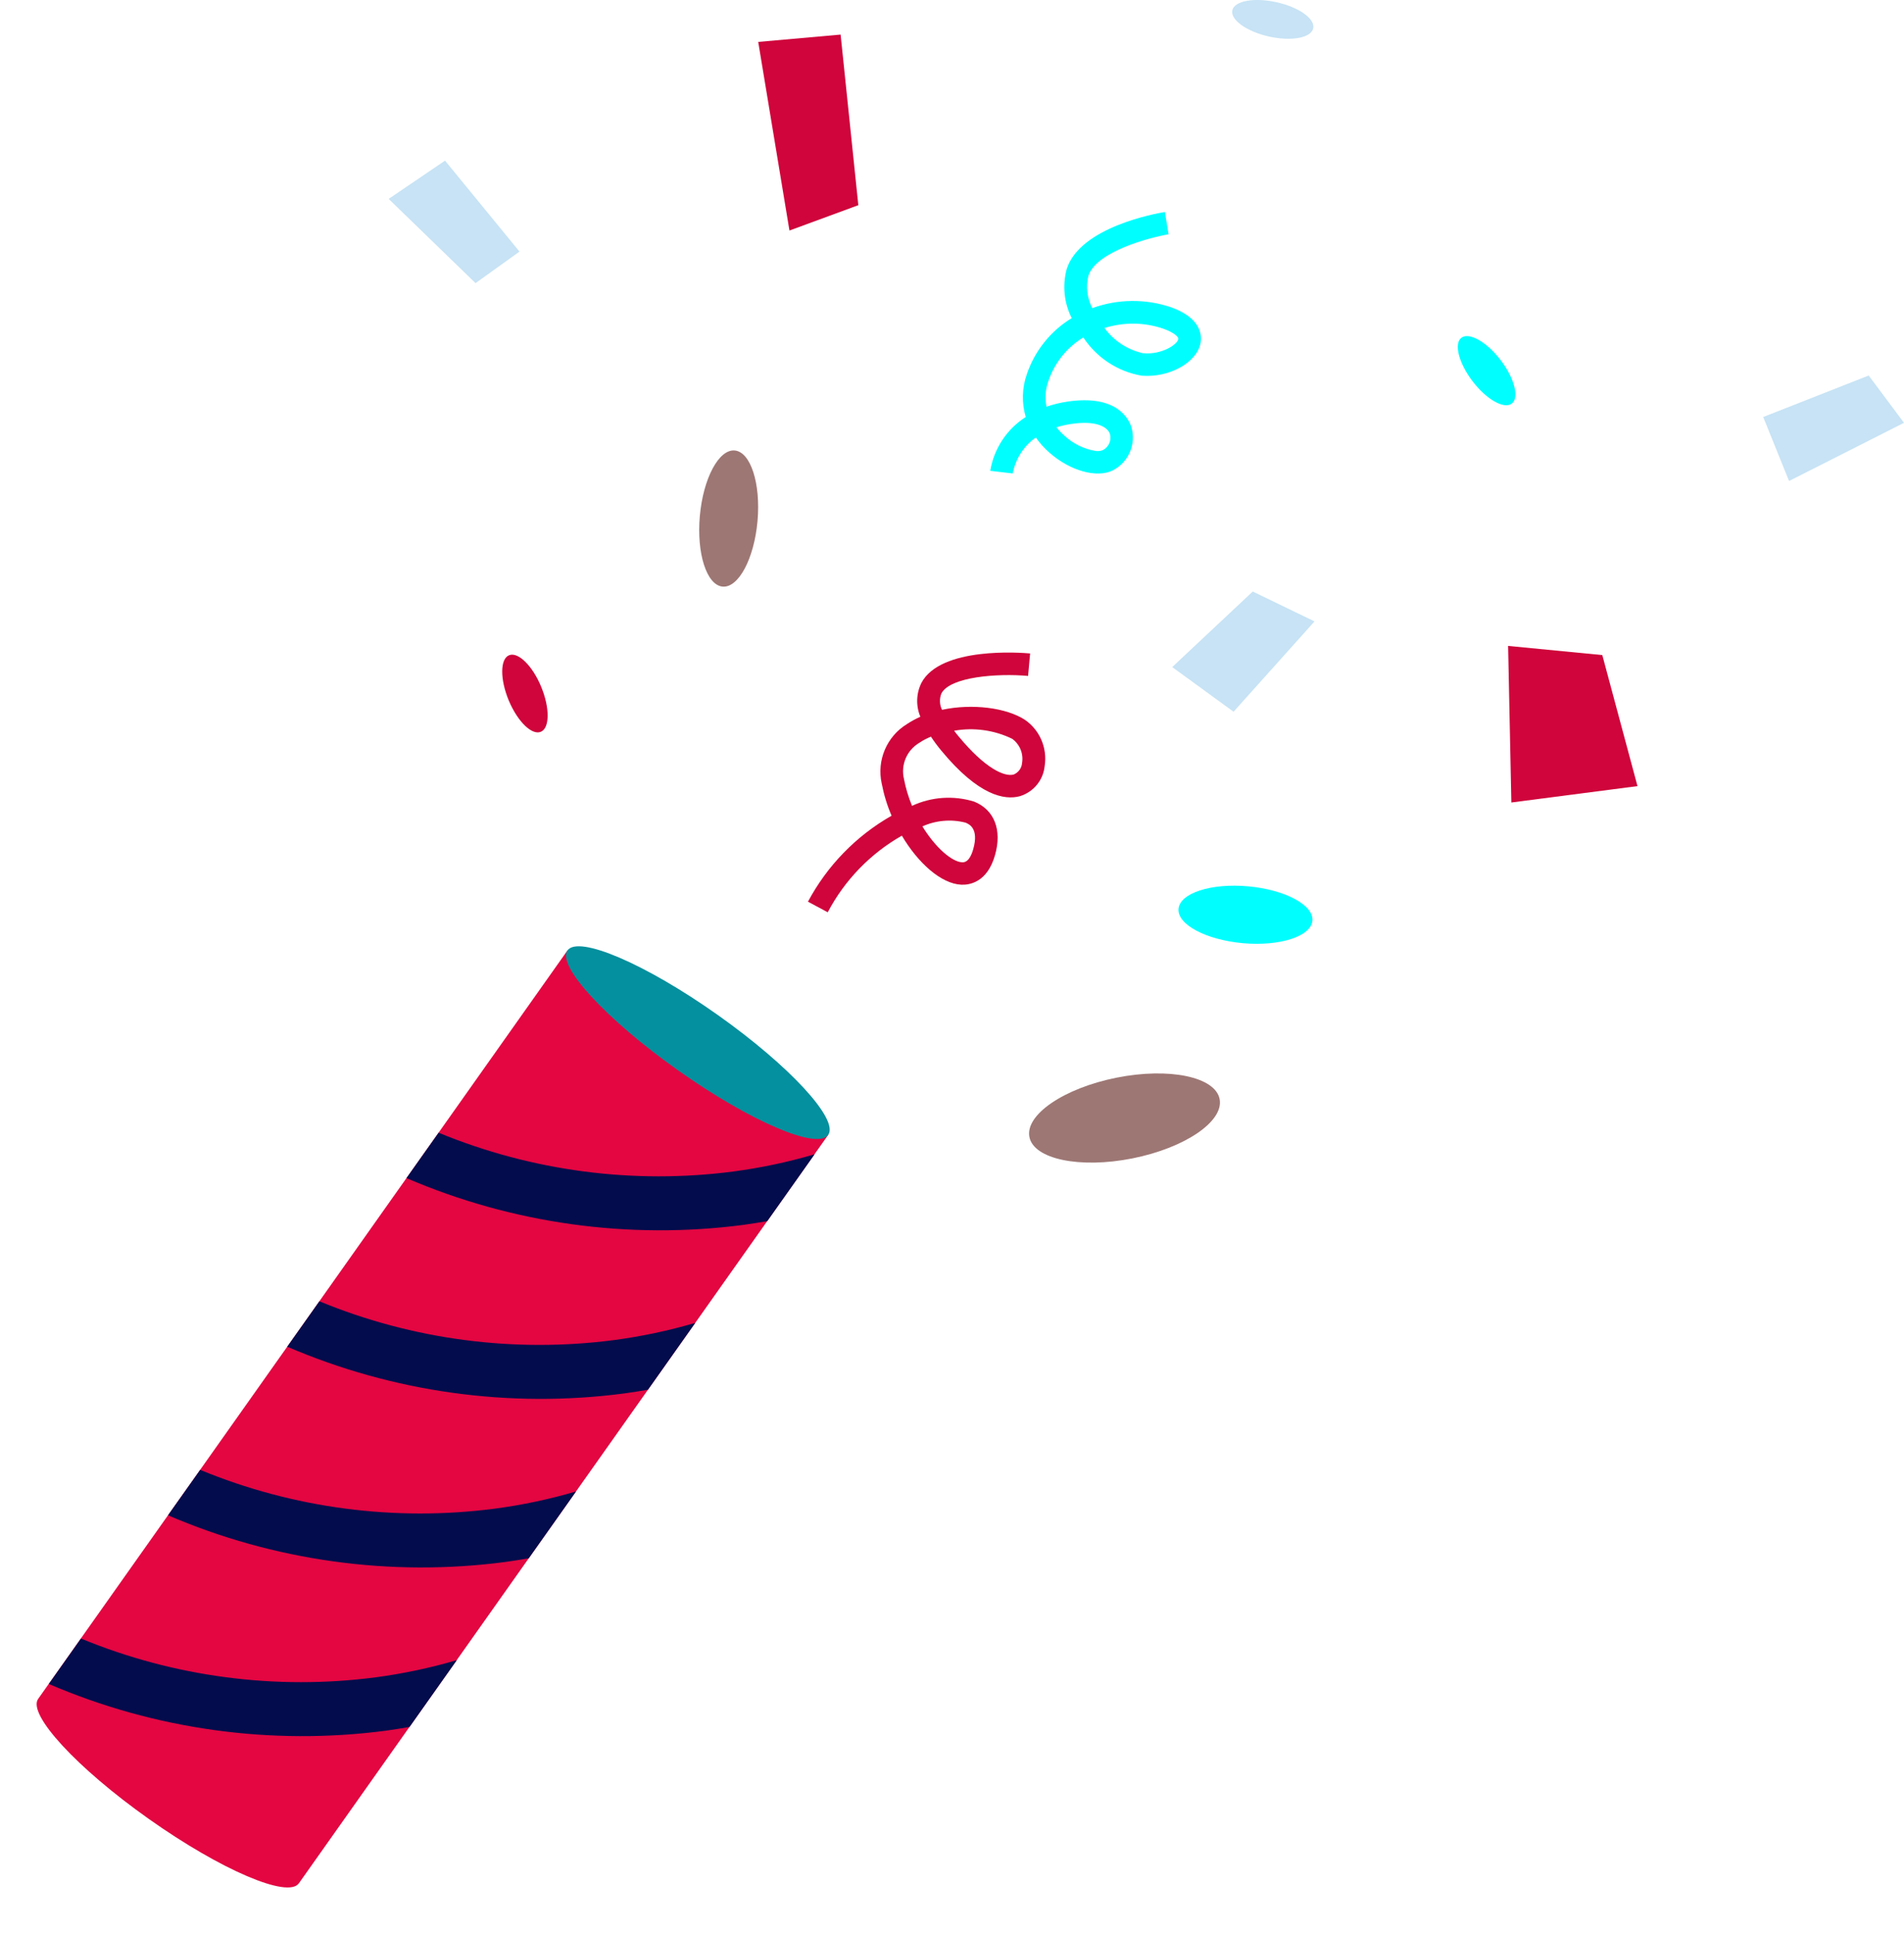 <svg xmlns="http://www.w3.org/2000/svg" xmlns:xlink="http://www.w3.org/1999/xlink" id="Camada_2" viewBox="0 0 187.18 190.12"><defs><style>.cls-1{fill:url(#Gradiente_sem_nome_9);}.cls-2{fill:#04909e;}.cls-3{fill:#9d7774;}.cls-4{fill:none;}.cls-5{clip-path:url(#clippath-1);}.cls-6{fill:#00feff;}.cls-7{clip-path:url(#clippath-3);}.cls-8{fill:#c7e3f5;}.cls-9{fill:url(#Gradiente_sem_nome_9-4);}.cls-10{fill:#e30641;}.cls-11{fill:#cf053b;}.cls-12{fill:url(#Gradiente_sem_nome_9-2);}.cls-13{fill:url(#Gradiente_sem_nome_9-3);}.cls-14{clip-path:url(#clippath-2);}.cls-15{clip-path:url(#clippath);}</style><clipPath id="clippath"><path class="cls-4" d="M39.96,115.8c10.42,4.48,21.86,6.07,33.11,4.6.81-.11,1.6-.24,2.36-.37l4.65-6.57c-2.61.77-5.27,1.33-7.97,1.69-9.83,1.28-19.82-.03-28.99-3.81l-3.16,4.46Z"></path></clipPath><linearGradient id="Gradiente_sem_nome_9" x1="4358.63" y1="-5133.25" x2="4358.66" y2="-5133.25" gradientTransform="translate(-137000.81 -197957.79) scale(31.43 -38.59)" gradientUnits="userSpaceOnUse"><stop offset="0" stop-color="#cf053b"></stop><stop offset="1" stop-color="#030c4c"></stop></linearGradient><clipPath id="clippath-1"><path class="cls-4" d="M28.23,132.37c10.42,4.48,21.86,6.07,33.11,4.6.81-.11,1.6-.24,2.36-.37l4.65-6.57c-2.61.77-5.28,1.33-7.97,1.69-9.83,1.28-19.82-.03-28.98-3.81l-3.16,4.46Z"></path></clipPath><linearGradient id="Gradiente_sem_nome_9-2" x1="4359.15" y1="-5133.29" x2="4359.17" y2="-5133.29" gradientTransform="translate(-137104.59 -198068.56) scale(31.45 -38.61)" xlink:href="#Gradiente_sem_nome_9"></linearGradient><clipPath id="clippath-2"><path class="cls-4" d="M16.51,148.94c10.42,4.48,21.86,6.07,33.11,4.6.81-.11,1.6-.24,2.36-.37l4.65-6.57c-2.61.77-5.27,1.33-7.97,1.69-9.83,1.28-19.82-.03-28.98-3.81l-3.16,4.46Z"></path></clipPath><linearGradient id="Gradiente_sem_nome_9-3" x1="4359.51" y1="-5133.29" x2="4359.53" y2="-5133.29" gradientTransform="translate(-137111.73 -198046.83) scale(31.45 -38.61)" xlink:href="#Gradiente_sem_nome_9"></linearGradient><clipPath id="clippath-3"><path class="cls-4" d="M4.79,165.52c10.42,4.48,21.86,6.07,33.11,4.6.81-.11,1.6-.24,2.36-.37l4.65-6.57c-2.61.77-5.28,1.33-7.97,1.69-9.83,1.28-19.82-.03-28.98-3.81l-3.16,4.46Z"></path></clipPath><linearGradient id="Gradiente_sem_nome_9-4" x1="4359.88" y1="-5133.29" x2="4359.91" y2="-5133.29" gradientTransform="translate(-137123.45 -198030.25) scale(31.45 -38.61)" xlink:href="#Gradiente_sem_nome_9"></linearGradient></defs><g id="_1"><g id="Grupo_1222"><g id="Grupo_837"><g id="Grupo_826"><g id="Grupo_825"><path id="Caminho_2538" class="cls-10" d="M55.79,93.42L3.75,166.99c-1.07,1.51,3.8,6.79,10.88,11.8,7.08,5.01,13.68,7.84,14.75,6.33l52.04-73.57-25.63-18.13Z"></path><path id="Caminho_2539" class="cls-2" d="M81.42,111.55c-1.07,1.51-7.67-1.32-14.75-6.33s-11.95-10.29-10.88-11.8,7.67,1.32,14.75,6.33,11.95,10.29,10.88,11.8"></path></g></g><g id="Grupo_828"><g class="cls-15"><g id="Grupo_827"><rect id="Ret&#xE2;ngulo_376" class="cls-1" x="44.28" y="97.11" width="31.43" height="38.59" transform="translate(-69.69 98.19) rotate(-54.74)"></rect></g></g></g><g id="Grupo_830"><g class="cls-5"><g id="Grupo_829"><rect id="Ret&#xE2;ngulo_377" class="cls-12" x="32.56" y="113.68" width="31.45" height="38.61" transform="translate(-88.17 95.61) rotate(-54.73)"></rect></g></g></g><g id="Grupo_832"><g class="cls-14"><g id="Grupo_831"><rect id="Ret&#xE2;ngulo_378" class="cls-13" x="20.84" y="130.25" width="31.45" height="38.61" transform="translate(-106.65 93.04) rotate(-54.73)"></rect></g></g></g><g id="Grupo_834"><g class="cls-7"><g id="Grupo_833"><rect id="Ret&#xE2;ngulo_379" class="cls-9" x="9.12" y="146.83" width="31.45" height="38.61" transform="translate(-125.13 90.47) rotate(-54.73)"></rect></g></g></g><g id="Grupo_836"><g id="Grupo_835"><path id="Caminho_2544" class="cls-3" d="M68.8,50.72c-.33,3.7.68,6.8,2.24,6.94s3.1-2.74,3.43-6.44-.68-6.8-2.24-6.94-3.1,2.74-3.43,6.44"></path><path id="Caminho_2545" class="cls-6" d="M144.77,37.48c1.37,1.79,3.09,2.76,3.85,2.19s.26-2.5-1.1-4.28-3.09-2.76-3.85-2.19-.26,2.5,1.1,4.28"></path><path id="Caminho_2546" class="cls-3" d="M109.76,105.93c-5.16,1.03-8.99,3.64-8.56,5.83s4.98,3.13,10.14,2.1,8.99-3.64,8.56-5.83-4.98-3.13-10.14-2.1"></path><path id="Caminho_2547" class="cls-11" d="M50.01,68.84c.87,2.08,2.28,3.46,3.16,3.09s.89-2.35.03-4.43-2.28-3.46-3.16-3.09-.89,2.35-.03,4.43"></path><path id="Caminho_2548" class="cls-8" d="M124.75,3.59c2.2.49,4.14.14,4.35-.8s-1.4-2.08-3.6-2.57-4.14-.14-4.35.79c-.21.93,1.4,2.09,3.6,2.58"></path><path id="Caminho_2549" class="cls-6" d="M122.19,92.71c3.63.32,6.69-.67,6.83-2.21s-2.7-3.05-6.33-3.38-6.69.67-6.83,2.21,2.7,3.05,6.33,3.38"></path><path id="Caminho_2550" class="cls-11" d="M81.39,89.68l-1.96-1.05c1.89-3.54,4.74-6.47,8.22-8.45-.44-1.02-.76-2.08-.97-3.17-.5-2.27.49-4.61,2.47-5.83.42-.28.87-.52,1.33-.73-.45-1.07-.41-2.28.1-3.32,1.89-3.59,9.79-2.98,10.69-2.9l-.2,2.21c-3.02-.27-7.66.08-8.52,1.72-.21.52-.19,1.11.06,1.61,2.99-.64,6.31-.2,8.13.97,1.48,1.01,2.24,2.79,1.96,4.56-.14,1.39-1.1,2.55-2.43,2.96-1.5.41-4.06-.03-7.74-4.49-.36-.43-.7-.89-1.01-1.36-.39.16-.77.35-1.12.59-1.25.73-1.87,2.18-1.53,3.58.17.9.44,1.78.79,2.63,1.91-.89,4.08-1.04,6.1-.42,1.98.8,2.77,2.77,2.06,5.26-.77,2.73-2.58,2.95-3.32,2.91-1.96-.09-4.22-2.09-5.84-4.82-3.09,1.76-5.62,4.37-7.28,7.52M90.68,81.23c1.28,2.08,2.89,3.48,3.91,3.53.18,0,.71.03,1.09-1.3.58-2.06-.43-2.46-.76-2.6-1.41-.36-2.91-.23-4.24.37M93.8,71.83c.13.18.28.36.43.54,2.61,3.16,4.51,4.01,5.43,3.76.47-.2.79-.64.82-1.15.15-.91-.23-1.82-.97-2.36-1.77-.86-3.78-1.14-5.72-.79"></path><path id="Caminho_2551" class="cls-6" d="M114.52,20.84l.36,2.19c-1.8.3-7.1,1.68-7.88,4.07-.26,1.08-.13,2.21.38,3.19,2.49-.91,5.22-.94,7.73-.09,3.07,1.09,3.05,2.87,2.9,3.58-.4,1.89-3.09,3.36-5.76,3.15-2.35-.4-4.43-1.76-5.75-3.76-1.62.98-2.84,2.51-3.44,4.3-.29.8-.35,1.67-.18,2.51.66-.23,1.35-.4,2.04-.5,4.9-.74,6.07,1.74,6.31,2.52.48,1.67-.29,3.45-1.84,4.24-1.56.77-4.17.05-6.19-1.72-.52-.45-.98-.96-1.37-1.52-1.19.84-2,2.11-2.27,3.54l-2.21-.26c.36-2.18,1.63-4.1,3.49-5.29-.41-1.38-.37-2.86.11-4.22.78-2.29,2.34-4.24,4.41-5.5-.76-1.5-.93-3.22-.49-4.84,1.33-4.12,8.79-5.45,9.64-5.59M112.33,34.72h.1c1.77.15,3.29-.83,3.41-1.39.04-.18-.33-.61-1.47-1.02-1.87-.64-3.9-.66-5.79-.07.91,1.25,2.24,2.13,3.75,2.47M107.67,44.32c.25.04.51.02.74-.07.58-.29.88-.95.71-1.58-.23-.72-1.37-1.37-3.86-.99-.47.07-.94.18-1.4.32.24.31.51.59.81.85.84.77,1.88,1.28,3,1.47"></path><path id="Caminho_2552" class="cls-8" d="M43.75,15.79l-5.54,3.76,8.54,8.28,4.32-3.1-7.32-8.94Z"></path><path id="Caminho_2553" class="cls-8" d="M183.71,36.91l-10.37,4.08,2.54,6.29,11.3-5.72-3.47-4.65Z"></path><path id="Caminho_2554" class="cls-8" d="M123.16,58.14l-7.92,7.43,6.03,4.39,7.96-8.88-6.08-2.94Z"></path><path id="Caminho_2555" class="cls-11" d="M84.38,20.16l-1.74-16.76-8.1.72,3.07,18.54,6.77-2.49Z"></path><path id="Caminho_2556" class="cls-11" d="M148.26,63.49l.32,15.39,12.4-1.61-3.46-12.88-9.26-.9Z"></path></g></g></g></g></g></svg>